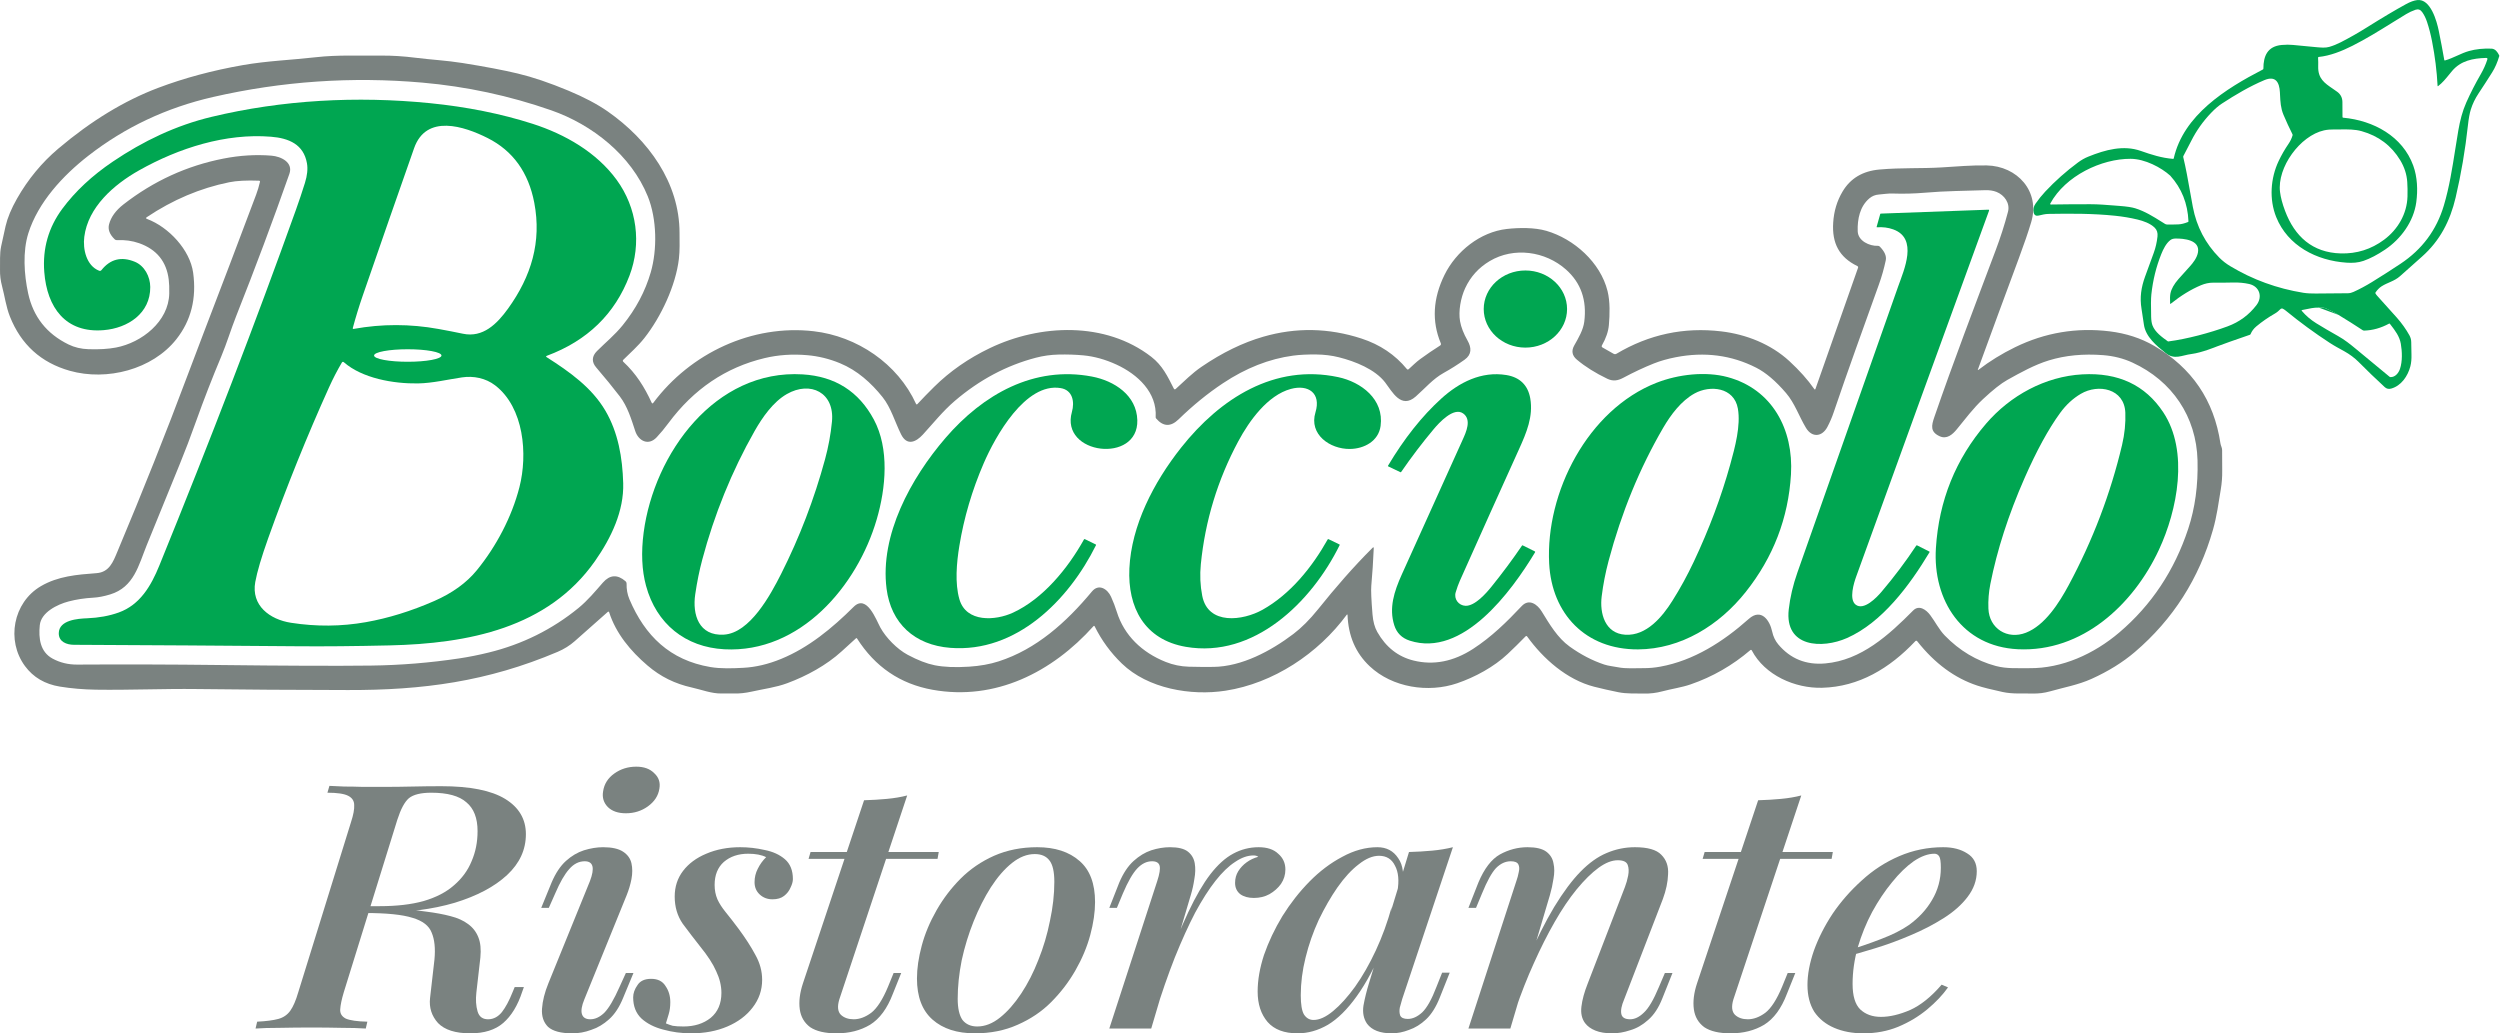 <?xml version="1.0" encoding="UTF-8"?> <svg xmlns="http://www.w3.org/2000/svg" width="225" height="93" viewBox="0 0 225 93" fill="none"><path fill-rule="evenodd" clip-rule="evenodd" d="M219.985 5.397C219.986 5.404 219.989 5.411 219.993 5.418C219.998 5.424 220.003 5.429 220.01 5.433C220.016 5.438 220.023 5.44 220.031 5.441C220.039 5.442 220.046 5.442 220.054 5.439C220.796 5.23 221.485 4.793 222.211 4.591C222.826 4.419 223.501 4.349 224.238 4.378C224.578 4.392 224.782 4.688 224.924 4.975C224.937 5 224.939 5.029 224.931 5.055C224.768 5.61 224.557 6.094 224.298 6.507C223.916 7.116 223.506 7.75 223.068 8.41C222.764 8.869 222.534 9.344 222.379 9.835C222.268 10.186 222.179 10.673 222.112 11.296C221.872 13.493 221.504 15.651 221.009 17.771C220.509 19.905 219.581 21.677 217.976 23.098C217.308 23.69 216.648 24.277 215.997 24.86C215.492 25.311 214.866 25.431 214.339 25.771C214.133 25.904 213.95 26.093 213.788 26.337C213.775 26.356 213.774 26.376 213.785 26.396C213.828 26.475 213.879 26.546 213.937 26.61C214.528 27.256 215.118 27.912 215.707 28.579C216.159 29.09 216.539 29.624 216.848 30.18C216.955 30.373 217.01 30.579 217.011 30.799C217.014 31.156 217.021 31.525 217.032 31.906C217.044 32.314 217.011 32.67 216.932 32.972C216.703 33.852 216.107 34.723 215.205 34.973C214.981 35.035 214.787 34.99 214.623 34.838C213.786 34.066 213.011 33.319 212.299 32.599C211.921 32.216 211.458 31.874 210.983 31.611C210.55 31.372 210.11 31.14 209.691 30.867C208.315 29.971 206.992 29.002 205.721 27.96C205.644 27.897 205.56 27.84 205.468 27.79C205.432 27.769 205.389 27.761 205.347 27.767C205.305 27.773 205.266 27.793 205.236 27.823C205.083 27.976 204.932 28.11 204.743 28.218C204.145 28.558 203.588 28.945 203.069 29.376C202.834 29.573 202.662 29.803 202.553 30.068C202.547 30.083 202.538 30.096 202.527 30.107C202.516 30.117 202.502 30.126 202.487 30.131C201.092 30.61 200.091 30.964 199.485 31.195C199.485 31.195 198.152 31.744 197.248 31.858C196.336 31.973 195.71 32.42 194.895 31.767C194.081 31.114 193.1 30.309 192.95 29.208C192.885 28.732 192.814 28.263 192.738 27.803C192.567 26.774 192.707 25.864 193.051 24.91C193.302 24.217 193.564 23.5 193.837 22.757C194.003 22.305 194.116 21.815 194.174 21.287C194.211 20.958 194.127 20.694 193.925 20.495C193.53 20.105 192.905 19.885 192.377 19.758C191.728 19.603 191.054 19.489 190.356 19.417C188.369 19.212 186.397 19.217 184.362 19.252C184.073 19.257 183.793 19.325 183.521 19.391L183.494 19.398C183.241 19.46 183.085 19.37 183.026 19.128C182.96 18.855 183.019 18.587 183.202 18.324C183.473 17.934 183.763 17.573 184.074 17.241C184.971 16.284 185.952 15.412 187.016 14.625C187.316 14.403 187.624 14.228 187.939 14.101C189.501 13.469 191.116 13.038 192.669 13.582C193.631 13.919 194.529 14.213 195.576 14.299C195.608 14.302 195.628 14.287 195.635 14.257C196.516 10.36 200.302 7.99 203.655 6.256C203.689 6.237 203.706 6.209 203.706 6.171C203.702 5.034 204.082 4.16 205.359 4.047C205.742 4.014 206.078 4.013 206.37 4.045C207.105 4.123 207.825 4.192 208.531 4.251C208.887 4.28 209.287 4.322 209.634 4.22C209.979 4.12 210.325 3.98 210.671 3.803C211.481 3.387 212.267 2.94 213.029 2.46C214.399 1.6 215.567 0.906 216.535 0.376C216.922 0.164 217.262 0.041 217.554 0.007C218.759 -0.134 219.315 1.929 219.483 2.749C219.672 3.669 219.839 4.552 219.985 5.397ZM218.883 3.711C219.149 5.069 219.315 6.406 219.382 7.721C219.383 7.763 219.401 7.771 219.435 7.746C219.813 7.461 220.117 7.087 220.42 6.714C220.509 6.604 220.598 6.495 220.689 6.387C221.477 5.457 222.566 5.248 223.743 5.213C223.854 5.209 223.892 5.26 223.857 5.366C223.712 5.813 223.519 6.244 223.28 6.658C222.783 7.517 222.346 8.371 221.968 9.219C221.615 10.011 221.402 10.854 221.246 11.758C221.15 12.316 221.062 12.877 220.973 13.44C220.706 15.138 220.438 16.845 219.948 18.492C219.292 20.701 217.99 22.452 216.04 23.744C215.179 24.316 214.325 24.861 213.48 25.382C212.926 25.724 212.371 26.02 211.816 26.272C211.658 26.343 211.491 26.39 211.318 26.392C210.351 26.402 209.383 26.411 208.415 26.417C208.059 26.419 207.659 26.408 207.308 26.352C204.937 25.968 202.742 25.169 200.725 23.955C200.347 23.727 200.018 23.471 199.736 23.185C198.488 21.919 197.694 20.4 197.356 18.628C197.264 18.149 197.179 17.666 197.094 17.182C196.914 16.166 196.734 15.145 196.493 14.145C196.484 14.106 196.488 14.068 196.508 14.033C196.751 13.579 196.985 13.129 197.211 12.681C197.676 11.757 198.276 10.912 199.011 10.146C199.345 9.798 199.666 9.522 199.976 9.319C201.172 8.537 202.479 7.766 203.789 7.214C204.811 6.784 205.143 7.412 205.192 8.304C205.196 8.382 205.2 8.458 205.203 8.534C205.233 9.155 205.261 9.734 205.513 10.33C205.766 10.929 206.035 11.513 206.32 12.08C206.337 12.115 206.341 12.155 206.329 12.193C206.247 12.46 206.13 12.706 205.977 12.93C205.629 13.44 205.328 13.963 205.076 14.497C204.345 16.043 204.214 17.94 204.861 19.544C205.897 22.113 208.471 23.459 211.202 23.641C211.723 23.675 212.224 23.65 212.714 23.479C213.317 23.269 213.963 22.932 214.651 22.469C216.085 21.506 217.23 19.938 217.466 18.193C217.611 17.116 217.567 15.938 217.191 14.902C216.239 12.277 213.624 10.843 210.884 10.593C210.844 10.589 210.824 10.567 210.824 10.526C210.823 10.063 210.821 9.619 210.817 9.192C210.815 8.797 210.658 8.487 210.348 8.261C210.208 8.159 210.07 8.065 209.937 7.974C209.208 7.477 208.607 7.068 208.638 5.979C208.646 5.713 208.642 5.45 208.626 5.191C208.625 5.175 208.631 5.159 208.641 5.147C208.652 5.135 208.667 5.127 208.682 5.126C209.703 5.022 210.736 4.615 211.711 4.125C212.948 3.503 214.126 2.771 215.28 2.054C215.71 1.787 216.136 1.523 216.56 1.267C216.815 1.113 217.093 0.984 217.395 0.879C217.637 0.796 217.837 0.866 217.996 1.089C218.174 1.337 218.32 1.632 218.433 1.974C218.613 2.516 218.763 3.095 218.883 3.711ZM205.203 17.277C204.928 15.069 207.005 12.211 209.162 11.733C209.443 11.672 209.762 11.644 210.119 11.649C210.311 11.652 210.503 11.651 210.695 11.649C211.323 11.643 211.948 11.637 212.548 11.806C214.067 12.233 215.225 13.104 216.021 14.42C216.396 15.041 216.607 15.694 216.653 16.376C216.68 16.776 216.687 17.212 216.674 17.686C216.63 19.244 215.804 20.659 214.56 21.581C213.406 22.437 212.11 22.846 210.672 22.808C208.115 22.741 206.515 21.269 205.656 18.98C205.415 18.338 205.264 17.771 205.203 17.277ZM190.765 18.534C190.59 18.521 190.411 18.506 190.229 18.492C189.556 18.438 188.842 18.381 188.146 18.38C186.939 18.378 185.75 18.387 184.578 18.406C184.524 18.407 184.504 18.381 184.518 18.33C185.881 15.813 189.147 14.28 191.755 14.293C193.046 14.299 194.516 15.079 195.325 15.813C196.348 16.945 196.893 18.312 196.962 19.915C196.963 19.948 196.949 19.97 196.919 19.982C196.599 20.111 196.312 20.182 196.058 20.194C195.736 20.207 195.396 20.212 195.036 20.206C194.972 20.205 194.91 20.187 194.856 20.154C194.751 20.088 194.647 20.023 194.542 19.958C193.785 19.483 193.043 19.019 192.174 18.747C191.874 18.653 191.404 18.581 190.765 18.534ZM195.34 26.403C195.3 26.595 195.29 26.898 195.309 27.313C195.311 27.358 195.329 27.366 195.364 27.338C196.289 26.598 197.198 26.041 198.091 25.669C198.433 25.525 198.813 25.436 199.188 25.44C199.741 25.447 200.319 25.442 200.921 25.427C201.471 25.412 201.973 25.456 202.426 25.56C203.344 25.77 203.66 26.698 203.091 27.448C202.414 28.34 201.543 28.982 200.477 29.375C198.911 29.953 196.818 30.515 195.176 30.725C195.165 30.731 195.153 30.734 195.14 30.733C195.127 30.732 195.115 30.728 195.105 30.72C194.586 30.349 193.956 29.897 193.723 29.285C193.652 29.097 193.612 28.843 193.603 28.524C193.576 27.544 193.583 26.868 193.622 26.496C193.759 25.218 194.057 24.007 194.516 22.865C194.689 22.432 194.951 21.898 195.332 21.607C195.451 21.517 195.605 21.47 195.792 21.469C196.545 21.459 198.022 21.588 197.816 22.722C197.729 23.201 197.384 23.658 197.057 24.011C196.713 24.385 196.381 24.754 196.062 25.117C195.662 25.574 195.421 26.003 195.34 26.403ZM210.458 28.338C211.216 28.797 211.941 29.255 212.633 29.712C212.679 29.742 212.73 29.756 212.785 29.754C213.545 29.73 214.287 29.521 215.013 29.128C215.043 29.111 215.069 29.117 215.091 29.144C215.116 29.177 215.142 29.21 215.167 29.243C215.561 29.753 215.956 30.267 216.073 30.932C216.198 31.649 216.224 32.515 216.003 33.185C215.875 33.578 215.566 33.951 215.146 33.94C215.115 33.939 215.084 33.928 215.059 33.907C214.031 33.053 213.02 32.217 212.026 31.398C211.516 30.977 211.015 30.574 210.426 30.245C209.708 29.843 209.052 29.458 208.458 29.09C207.966 28.785 207.536 28.417 207.168 27.986C207.129 27.941 207.139 27.912 207.198 27.901C207.482 27.846 207.766 27.79 208.051 27.733C208.262 27.69 208.475 27.688 208.69 27.685C208.701 27.685 208.711 27.685 208.721 27.685C208.794 27.684 208.868 27.683 208.941 27.68C209.067 27.675 209.185 27.695 209.293 27.74C209.679 27.901 210.067 28.101 210.458 28.338Z" fill="#00A651"></path><path fill-rule="evenodd" clip-rule="evenodd" d="M208.69 27.685C208.701 27.685 208.711 27.685 208.721 27.685C208.794 27.684 208.868 27.683 208.941 27.68C209.067 27.675 209.185 27.695 209.293 27.74C209.679 27.901 210.067 28.101 210.458 28.338" fill="#00A651"></path><path d="M32.955 81.648C34.057 81.689 34.931 81.74 35.578 81.802C36.225 81.843 36.752 81.884 37.159 81.925C37.591 81.946 37.998 81.987 38.381 82.049C39.196 82.152 39.914 82.285 40.537 82.45C41.184 82.614 41.711 82.851 42.119 83.159C42.55 83.468 42.861 83.869 43.053 84.362C43.245 84.835 43.305 85.442 43.233 86.183L42.873 89.329C42.801 89.967 42.837 90.532 42.981 91.026C43.125 91.519 43.46 91.756 43.987 91.735C44.443 91.715 44.838 91.499 45.173 91.087C45.509 90.656 45.832 90.049 46.144 89.267L46.323 88.835H47.15L47.006 89.237C46.599 90.491 46.024 91.437 45.281 92.075C44.562 92.692 43.58 93 42.334 93C40.993 93 40.022 92.692 39.423 92.075C38.848 91.437 38.609 90.686 38.705 89.823L39.1 86.368C39.196 85.36 39.112 84.548 38.848 83.931C38.609 83.314 38.034 82.871 37.123 82.604C36.213 82.316 34.799 82.172 32.883 82.172L32.955 81.648ZM32.523 82.172L32.703 81.555H34.176C35.71 81.555 37.028 81.401 38.13 81.093C39.256 80.763 40.166 80.29 40.861 79.674C41.58 79.057 42.107 78.337 42.442 77.514C42.801 76.692 42.981 75.787 42.981 74.799C42.981 73.627 42.646 72.763 41.975 72.208C41.328 71.632 40.274 71.344 38.812 71.344C37.878 71.344 37.207 71.509 36.8 71.838C36.417 72.167 36.069 72.815 35.758 73.781L30.942 89.298C30.75 89.936 30.643 90.45 30.619 90.841C30.595 91.211 30.762 91.488 31.122 91.674C31.505 91.838 32.152 91.931 33.062 91.951L32.919 92.568C32.32 92.527 31.589 92.506 30.727 92.506C29.888 92.486 29.002 92.476 28.067 92.476C27.061 92.476 26.103 92.486 25.192 92.506C24.282 92.506 23.551 92.527 23 92.568L23.144 91.951C23.958 91.91 24.593 91.828 25.048 91.704C25.504 91.581 25.863 91.334 26.127 90.964C26.39 90.594 26.63 90.039 26.845 89.298L31.589 73.997C31.805 73.339 31.901 72.825 31.877 72.455C31.877 72.085 31.697 71.807 31.337 71.622C30.978 71.437 30.355 71.344 29.469 71.344L29.648 70.728C30.008 70.748 30.451 70.769 30.978 70.789C31.505 70.789 32.068 70.799 32.667 70.82C33.29 70.82 33.865 70.82 34.392 70.82C35.35 70.82 36.261 70.81 37.123 70.789C37.986 70.769 38.848 70.758 39.711 70.758C42.298 70.758 44.215 71.139 45.461 71.9C46.707 72.661 47.33 73.72 47.33 75.077C47.33 76.476 46.767 77.699 45.641 78.748C44.514 79.797 42.945 80.63 40.933 81.247C38.92 81.843 36.596 82.141 33.961 82.141L32.523 82.172Z" fill="#7A8280"></path><path d="M54.279 71.221C54.375 70.563 54.711 70.028 55.286 69.617C55.861 69.206 56.519 69 57.262 69C57.957 69 58.496 69.195 58.879 69.586C59.287 69.956 59.442 70.419 59.346 70.974C59.251 71.612 58.903 72.147 58.304 72.578C57.729 72.99 57.071 73.195 56.328 73.195C55.633 73.195 55.094 73.01 54.711 72.64C54.327 72.249 54.184 71.776 54.279 71.221ZM53.093 79.303C53.549 78.111 53.393 77.514 52.626 77.514C52.099 77.514 51.632 77.751 51.225 78.224C50.817 78.676 50.398 79.406 49.967 80.414L49.392 81.71H48.709L49.643 79.427C50.003 78.584 50.434 77.936 50.937 77.483C51.44 77.031 51.979 76.712 52.554 76.527C53.153 76.342 53.728 76.249 54.279 76.249C55.07 76.249 55.669 76.383 56.076 76.65C56.483 76.918 56.735 77.267 56.831 77.699C56.927 78.131 56.927 78.604 56.831 79.118C56.735 79.612 56.591 80.095 56.4 80.568L52.59 89.946C52.351 90.522 52.279 90.964 52.375 91.272C52.471 91.581 52.722 91.735 53.129 91.735C53.561 91.735 53.98 91.54 54.387 91.149C54.794 90.738 55.25 89.967 55.753 88.835L56.328 87.571H57.011L56.076 89.823C55.741 90.645 55.322 91.283 54.818 91.735C54.315 92.188 53.776 92.506 53.201 92.692C52.65 92.897 52.087 93 51.512 93C50.482 93 49.751 92.805 49.32 92.414C48.913 92.003 48.733 91.458 48.781 90.779C48.829 90.08 49.02 89.319 49.356 88.496L53.093 79.303Z" fill="#7A8280"></path><path d="M59.932 92.105C60.124 92.188 60.327 92.26 60.543 92.321C60.782 92.362 61.106 92.383 61.513 92.383C62.495 92.383 63.31 92.126 63.957 91.612C64.604 91.077 64.927 90.326 64.927 89.36C64.927 88.722 64.772 88.075 64.46 87.416C64.172 86.758 63.693 86.018 63.023 85.195C62.471 84.496 61.944 83.807 61.441 83.129C60.962 82.429 60.723 81.617 60.723 80.692C60.723 79.807 60.974 79.036 61.477 78.378C61.98 77.72 62.675 77.206 63.562 76.835C64.472 76.445 65.49 76.249 66.616 76.249C67.359 76.249 68.09 76.332 68.808 76.496C69.551 76.64 70.162 76.918 70.641 77.329C71.12 77.74 71.36 78.337 71.36 79.118C71.36 79.344 71.288 79.602 71.144 79.889C71.025 80.177 70.833 80.424 70.569 80.63C70.306 80.835 69.959 80.938 69.527 80.938C69.072 80.938 68.689 80.794 68.377 80.506C68.066 80.219 67.91 79.848 67.91 79.396C67.91 78.964 68.006 78.563 68.198 78.193C68.389 77.802 68.641 77.452 68.952 77.144C68.545 76.938 68.006 76.835 67.335 76.835C66.449 76.835 65.718 77.082 65.143 77.576C64.592 78.069 64.316 78.758 64.316 79.643C64.316 80.116 64.4 80.548 64.568 80.938C64.736 81.308 64.987 81.699 65.323 82.111C65.658 82.522 66.041 83.015 66.472 83.591C67.095 84.434 67.599 85.216 67.982 85.936C68.389 86.656 68.593 87.406 68.593 88.188C68.593 89.113 68.305 89.946 67.73 90.686C67.179 91.406 66.425 91.972 65.466 92.383C64.508 92.794 63.418 93 62.196 93C61.334 93 60.495 92.887 59.68 92.661C58.89 92.455 58.243 92.126 57.74 91.674C57.237 91.201 56.985 90.563 56.985 89.761C56.985 89.391 57.117 89.021 57.38 88.65C57.62 88.28 58.027 88.095 58.602 88.095C59.201 88.095 59.633 88.311 59.896 88.743C60.184 89.154 60.327 89.638 60.327 90.193C60.327 90.604 60.279 90.964 60.184 91.272C60.088 91.581 60.004 91.859 59.932 92.105Z" fill="#7A8280"></path><path d="M84.486 76.681L84.378 77.298H72.771L72.95 76.681H84.486ZM75.538 89.946C75.346 90.584 75.394 91.046 75.681 91.334C75.969 91.602 76.352 91.735 76.832 91.735C77.359 91.735 77.886 91.54 78.413 91.149C78.94 90.738 79.443 89.956 79.922 88.805L80.425 87.571H81.108L80.353 89.452C79.85 90.769 79.168 91.694 78.305 92.229C77.442 92.743 76.436 93 75.286 93C74.256 93 73.465 92.815 72.914 92.445C72.387 92.054 72.076 91.519 71.98 90.841C71.884 90.141 71.98 89.36 72.267 88.496L77.766 72.023C78.485 72.003 79.168 71.961 79.814 71.9C80.485 71.838 81.096 71.735 81.647 71.591L75.538 89.946Z" fill="#7A8280"></path><path d="M93.129 76.866C92.434 76.866 91.751 77.134 91.081 77.668C90.41 78.203 89.775 78.933 89.176 79.859C88.601 80.763 88.086 81.781 87.63 82.913C87.175 84.044 86.816 85.216 86.552 86.429C86.313 87.643 86.193 88.794 86.193 89.884C86.193 90.748 86.337 91.386 86.624 91.797C86.936 92.188 87.379 92.383 87.954 92.383C88.649 92.383 89.332 92.116 90.002 91.581C90.673 91.046 91.308 90.326 91.907 89.422C92.506 88.517 93.021 87.509 93.452 86.398C93.908 85.267 94.255 84.095 94.495 82.882C94.758 81.668 94.89 80.496 94.89 79.365C94.89 78.46 94.746 77.823 94.459 77.452C94.171 77.062 93.728 76.866 93.129 76.866ZM82.527 88.064C82.527 87.159 82.671 86.172 82.959 85.103C83.246 84.033 83.689 82.974 84.288 81.925C84.887 80.877 85.606 79.931 86.445 79.087C87.307 78.224 88.313 77.535 89.463 77.021C90.637 76.506 91.931 76.249 93.344 76.249C94.95 76.249 96.219 76.661 97.154 77.483C98.088 78.285 98.555 79.519 98.555 81.185C98.555 82.09 98.412 83.077 98.124 84.147C97.837 85.216 97.394 86.275 96.794 87.324C96.196 88.373 95.465 89.329 94.602 90.193C93.764 91.036 92.758 91.715 91.584 92.229C90.434 92.743 89.152 93 87.738 93C86.133 93 84.863 92.589 83.929 91.766C82.995 90.943 82.527 89.71 82.527 88.064Z" fill="#7A8280"></path><path d="M103.61 92.568H99.837L104.149 79.303C104.365 78.645 104.437 78.183 104.365 77.915C104.293 77.648 104.065 77.514 103.682 77.514C103.203 77.514 102.76 77.73 102.352 78.162C101.945 78.594 101.514 79.344 101.058 80.414L100.519 81.71H99.837L100.735 79.427C101.094 78.584 101.526 77.936 102.029 77.483C102.532 77.031 103.059 76.712 103.61 76.527C104.185 76.342 104.748 76.249 105.299 76.249C106.042 76.249 106.581 76.383 106.916 76.65C107.252 76.918 107.455 77.267 107.527 77.699C107.599 78.131 107.587 78.604 107.491 79.118C107.419 79.612 107.312 80.095 107.168 80.568L103.61 92.568ZM112.81 76.99C112.283 76.99 111.732 77.185 111.157 77.576C110.582 77.946 109.995 78.512 109.396 79.272C108.797 80.033 108.186 80.99 107.563 82.141C106.964 83.293 106.353 84.64 105.73 86.183C105.131 87.704 104.532 89.432 103.933 91.365L104.796 87.355C105.563 85.257 106.281 83.499 106.952 82.08C107.623 80.661 108.282 79.53 108.929 78.686C109.6 77.823 110.282 77.206 110.977 76.835C111.696 76.445 112.463 76.249 113.277 76.249C114.044 76.249 114.631 76.445 115.038 76.835C115.469 77.206 115.685 77.679 115.685 78.254C115.685 78.728 115.553 79.159 115.29 79.55C115.026 79.92 114.679 80.229 114.248 80.476C113.84 80.702 113.373 80.815 112.846 80.815C112.343 80.815 111.936 80.702 111.624 80.476C111.313 80.229 111.157 79.889 111.157 79.458C111.157 79.067 111.253 78.717 111.444 78.409C111.636 78.1 111.888 77.833 112.199 77.607C112.511 77.38 112.858 77.216 113.241 77.113C113.193 77.072 113.133 77.041 113.062 77.021C112.99 77 112.906 76.99 112.81 76.99Z" fill="#7A8280"></path><path d="M118.219 91.797C118.747 91.797 119.334 91.53 119.98 90.995C120.627 90.46 121.286 89.73 121.957 88.805C122.628 87.859 123.251 86.769 123.826 85.535C124.401 84.301 124.88 82.985 125.263 81.586L124.616 84.949C123.802 86.902 122.963 88.476 122.101 89.668C121.262 90.841 120.4 91.694 119.513 92.229C118.627 92.743 117.716 93 116.782 93C115.584 93 114.686 92.661 114.087 91.982C113.488 91.283 113.188 90.368 113.188 89.237C113.188 88.208 113.38 87.108 113.763 85.936C114.171 84.763 114.722 83.602 115.416 82.45C116.135 81.298 116.95 80.26 117.86 79.334C118.771 78.409 119.753 77.668 120.807 77.113C121.861 76.537 122.915 76.249 123.969 76.249C124.784 76.249 125.407 76.578 125.838 77.237C126.293 77.874 126.401 78.81 126.162 80.044L125.766 80.229C125.934 79.262 125.862 78.491 125.551 77.915C125.263 77.319 124.784 77.021 124.113 77.021C123.538 77.021 122.927 77.278 122.28 77.792C121.634 78.285 120.999 78.974 120.376 79.859C119.777 80.722 119.214 81.699 118.687 82.789C118.184 83.879 117.788 85.01 117.501 86.183C117.213 87.334 117.069 88.465 117.069 89.576C117.069 90.398 117.165 90.974 117.357 91.303C117.573 91.632 117.86 91.797 118.219 91.797ZM126.809 76.681C127.527 76.661 128.222 76.62 128.893 76.558C129.564 76.496 130.187 76.393 130.762 76.249L126.198 89.915C126.126 90.141 126.054 90.398 125.982 90.686C125.934 90.954 125.946 91.19 126.018 91.396C126.114 91.602 126.341 91.704 126.701 91.704C127.132 91.704 127.563 91.509 127.994 91.118C128.426 90.707 128.857 89.936 129.288 88.805L129.791 87.54H130.474L129.576 89.792C129.24 90.635 128.833 91.283 128.354 91.735C127.875 92.188 127.36 92.506 126.809 92.692C126.281 92.897 125.766 93 125.263 93C124.209 93 123.466 92.712 123.035 92.136C122.724 91.684 122.616 91.139 122.712 90.501C122.831 89.843 122.999 89.165 123.215 88.465L126.809 76.681Z" fill="#7A8280"></path><path d="M135.931 92.568H132.158L136.47 79.303C136.566 79.036 136.638 78.769 136.686 78.501C136.758 78.213 136.746 77.977 136.65 77.792C136.554 77.607 136.327 77.514 135.967 77.514C135.488 77.514 135.045 77.72 134.638 78.131C134.254 78.542 133.835 79.303 133.38 80.414L132.841 81.71H132.158L133.056 79.427C133.583 78.172 134.23 77.329 134.997 76.897C135.788 76.465 136.614 76.249 137.477 76.249C138.243 76.249 138.806 76.383 139.166 76.65C139.525 76.918 139.741 77.267 139.813 77.699C139.908 78.111 139.908 78.573 139.813 79.087C139.741 79.581 139.633 80.075 139.489 80.568L135.931 92.568ZM137.405 86.553C138.267 84.578 139.094 82.933 139.884 81.617C140.699 80.28 141.49 79.221 142.256 78.44C143.023 77.658 143.802 77.103 144.592 76.774C145.407 76.424 146.257 76.249 147.144 76.249C148.294 76.249 149.084 76.476 149.516 76.928C149.971 77.38 150.175 77.967 150.127 78.686C150.103 79.386 149.947 80.126 149.659 80.907L146.173 89.946C145.934 90.501 145.85 90.943 145.922 91.272C145.994 91.581 146.257 91.735 146.713 91.735C147.12 91.735 147.527 91.54 147.934 91.149C148.366 90.758 148.821 89.987 149.3 88.835L149.839 87.571H150.522L149.623 89.823C149.288 90.686 148.857 91.344 148.33 91.797C147.827 92.249 147.288 92.558 146.713 92.722C146.161 92.907 145.622 93 145.095 93C144.496 93 143.993 92.918 143.586 92.753C143.179 92.589 142.867 92.362 142.652 92.075C142.364 91.684 142.256 91.19 142.328 90.594C142.4 89.977 142.592 89.278 142.903 88.496L146.245 79.828C146.365 79.519 146.461 79.18 146.533 78.81C146.605 78.44 146.593 78.121 146.497 77.853C146.401 77.566 146.102 77.422 145.598 77.422C145.071 77.422 144.496 77.648 143.873 78.1C143.251 78.553 142.592 79.201 141.897 80.044C141.226 80.866 140.567 81.843 139.92 82.974C139.273 84.105 138.651 85.339 138.052 86.676C137.453 87.992 136.902 89.391 136.399 90.871L137.405 86.553Z" fill="#7A8280"></path><path d="M164.954 76.681L164.846 77.298H153.238L153.418 76.681H164.954ZM156.005 89.946C155.814 90.584 155.862 91.046 156.149 91.334C156.437 91.602 156.82 91.735 157.299 91.735C157.826 91.735 158.353 91.54 158.88 91.149C159.408 90.738 159.911 89.956 160.39 88.805L160.893 87.571H161.576L160.821 89.452C160.318 90.769 159.635 91.694 158.773 92.229C157.91 92.743 156.904 93 155.754 93C154.724 93 153.933 92.815 153.382 92.445C152.855 92.054 152.544 91.519 152.448 90.841C152.352 90.141 152.448 89.36 152.735 88.496L158.234 72.023C158.952 72.003 159.635 71.961 160.282 71.9C160.953 71.838 161.564 71.735 162.115 71.591L156.005 89.946Z" fill="#7A8280"></path><path d="M165.942 85.658C167.164 85.288 168.278 84.907 169.284 84.517C170.314 84.126 171.153 83.704 171.8 83.252C172.686 82.614 173.381 81.864 173.884 81C174.411 80.116 174.675 79.149 174.675 78.1C174.675 77.566 174.627 77.226 174.531 77.082C174.435 76.918 174.291 76.835 174.1 76.835C173.525 76.835 172.902 77.062 172.231 77.514C171.584 77.967 170.937 78.594 170.29 79.396C169.644 80.177 169.045 81.072 168.493 82.08C167.966 83.067 167.535 84.126 167.2 85.257C166.888 86.368 166.733 87.468 166.733 88.558C166.733 89.627 166.96 90.388 167.415 90.841C167.895 91.293 168.517 91.519 169.284 91.519C170.075 91.519 170.949 91.314 171.908 90.902C172.866 90.47 173.812 89.71 174.747 88.62L175.322 88.866C174.842 89.545 174.22 90.203 173.453 90.841C172.686 91.478 171.812 92.003 170.829 92.414C169.871 92.805 168.829 93 167.703 93C166.721 93 165.846 92.835 165.079 92.506C164.313 92.177 163.714 91.694 163.283 91.057C162.875 90.398 162.672 89.596 162.672 88.65C162.672 87.704 162.863 86.676 163.247 85.566C163.654 84.434 164.217 83.324 164.936 82.234C165.678 81.144 166.553 80.147 167.559 79.242C168.565 78.316 169.691 77.586 170.937 77.051C172.183 76.517 173.501 76.249 174.89 76.249C175.753 76.249 176.472 76.434 177.047 76.805C177.622 77.154 177.909 77.689 177.909 78.409C177.909 79.231 177.634 80.003 177.083 80.722C176.555 81.422 175.837 82.059 174.926 82.635C174.016 83.211 173.022 83.725 171.943 84.177C170.889 84.63 169.823 85.021 168.745 85.35C167.691 85.679 166.745 85.946 165.906 86.152L165.942 85.658Z" fill="#7A8280"></path><path d="M49.209 32.152C51.268 33.463 53.266 34.887 54.482 36.958C55.637 38.926 56.024 41.191 56.089 43.497C56.157 45.971 55.037 48.374 53.546 50.5C49.315 56.532 42.123 57.926 35.064 58.086C31.899 58.159 29.128 58.185 26.752 58.163C20.279 58.108 13.579 58.064 6.651 58.032C6.013 58.028 5.274 57.772 5.29 56.978C5.314 55.797 7.008 55.677 7.843 55.645C8.891 55.603 9.839 55.429 10.688 55.124C12.603 54.435 13.598 52.725 14.341 50.897C18.95 39.567 23.047 28.899 26.631 18.892C26.913 18.104 27.184 17.297 27.443 16.468C27.655 15.789 27.716 15.196 27.625 14.689C27.326 12.999 26.006 12.434 24.386 12.305C20.339 11.976 16.108 13.309 12.511 15.336C10.234 16.618 7.924 18.645 7.586 21.313C7.444 22.42 7.768 23.907 8.919 24.365C9.004 24.397 9.075 24.378 9.132 24.308C9.923 23.317 10.92 23.065 12.122 23.554C13.01 23.915 13.517 24.896 13.523 25.832C13.537 28.203 11.511 29.528 9.346 29.712C5.904 30.008 4.23 27.676 3.985 24.48C3.821 22.366 4.365 20.466 5.616 18.78C6.778 17.215 8.291 15.803 10.157 14.543C12.892 12.695 15.824 11.289 19.044 10.517C25.411 8.987 32.128 8.631 38.679 9.283C42.018 9.616 45.1 10.234 47.925 11.139C50.865 12.082 53.694 13.713 55.495 16.181C57.335 18.701 57.748 21.925 56.654 24.807C55.344 28.255 52.866 30.66 49.222 32.02C49.128 32.054 49.124 32.098 49.209 32.152ZM43.886 12.424C41.779 11.362 38.363 10.23 37.269 13.336C35.81 17.482 34.269 21.904 32.647 26.604C32.314 27.566 32.017 28.534 31.755 29.51C31.736 29.584 31.764 29.614 31.838 29.601C34.37 29.143 36.911 29.145 39.463 29.607C40.21 29.742 40.946 29.885 41.672 30.037C43.463 30.409 44.723 29.165 45.726 27.773C47.825 24.859 48.752 21.757 48.087 18.258C47.565 15.517 46.165 13.572 43.886 12.424ZM39.733 31.996C39.733 31.846 39.413 31.703 38.844 31.598C38.275 31.492 37.504 31.433 36.699 31.433C35.895 31.433 35.123 31.492 34.554 31.598C33.985 31.703 33.666 31.846 33.666 31.996C33.666 32.07 33.744 32.143 33.897 32.211C34.049 32.28 34.273 32.342 34.554 32.394C34.836 32.447 35.17 32.488 35.538 32.516C35.906 32.545 36.301 32.559 36.699 32.559C37.097 32.559 37.492 32.545 37.86 32.516C38.228 32.488 38.562 32.447 38.844 32.394C39.126 32.342 39.349 32.28 39.502 32.211C39.654 32.143 39.733 32.07 39.733 31.996ZM37.615 34.508C35.4 34.543 32.598 34.044 30.953 32.606C30.878 32.54 30.816 32.55 30.764 32.636C30.349 33.34 29.969 34.074 29.623 34.839C27.627 39.255 25.799 43.788 24.138 48.439C23.529 50.145 23.141 51.461 22.973 52.386C22.594 54.492 24.27 55.752 26.189 56.05C28.468 56.405 30.714 56.387 32.928 55.995C34.95 55.637 37.001 55.003 39.08 54.092C40.712 53.378 41.992 52.452 42.92 51.314C44.669 49.169 46.065 46.518 46.748 43.85C47.505 40.897 47.167 36.685 44.561 34.681C43.71 34.028 42.618 33.811 41.576 33.965C40.292 34.154 38.934 34.486 37.615 34.508Z" fill="#00A651"></path><path d="M168.898 20.412L169.22 19.267C169.227 19.24 169.244 19.226 169.273 19.224L178.942 18.872C179.011 18.869 179.034 18.901 179.011 18.967C174.422 31.557 170.44 42.526 167.064 51.874C166.851 52.459 166.385 53.949 167.017 54.425C167.745 54.974 168.89 53.788 169.331 53.268C170.469 51.929 171.512 50.542 172.46 49.108C172.469 49.094 172.483 49.085 172.498 49.081C172.514 49.077 172.531 49.078 172.545 49.086L173.645 49.643C173.67 49.655 173.674 49.673 173.659 49.697C171.858 52.702 169.386 56.026 166.227 57.424C164.008 58.406 160.598 58.287 160.987 54.85C161.109 53.766 161.369 52.655 161.769 51.519C164.67 43.267 167.691 34.687 170.835 25.779C171.362 24.286 172.652 21.453 170.385 20.643C169.934 20.482 169.45 20.42 168.934 20.456C168.9 20.459 168.888 20.444 168.898 20.412Z" fill="#00A651"></path><path d="M137.286 31.285C139.357 31.285 141.036 29.731 141.036 27.814C141.036 25.897 139.357 24.343 137.286 24.343C135.214 24.343 133.535 25.897 133.535 27.814C133.535 29.731 135.214 31.285 137.286 31.285Z" fill="#00A651"></path><path d="M57.93 47.916C58.868 40.824 64.354 33.214 72.24 33.694C75.155 33.872 77.291 35.228 78.647 37.761C80.051 40.383 79.737 43.9 78.904 46.747C77.156 52.735 72.025 58.8 65.188 58.435C61.693 58.248 59.073 56.153 58.143 52.721C57.764 51.324 57.693 49.722 57.93 47.916ZM67.91 38.802C65.855 42.419 64.273 46.346 63.207 50.356C62.946 51.331 62.734 52.375 62.571 53.487C62.299 55.328 62.901 57.249 65.146 57.118C67.5 56.98 69.356 53.517 70.295 51.663C71.962 48.359 73.281 44.916 74.254 41.335C74.558 40.219 74.765 39.092 74.876 37.953C75.131 35.331 72.945 34.247 70.813 35.467C69.579 36.174 68.611 37.566 67.91 38.802Z" fill="#00A651"></path><path d="M88.529 41.706C87.485 44.125 86.756 46.596 86.343 49.12C86.092 50.65 85.93 52.486 86.345 53.93C86.955 56.052 89.597 55.867 91.165 55.142C93.865 53.896 96.1 51.173 97.56 48.547C97.568 48.534 97.579 48.524 97.593 48.52C97.607 48.515 97.622 48.516 97.635 48.522L98.612 48.998C98.618 49.002 98.624 49.006 98.629 49.011C98.634 49.017 98.637 49.023 98.64 49.03C98.642 49.037 98.643 49.045 98.642 49.052C98.642 49.059 98.64 49.067 98.636 49.073C96.168 54.046 91.451 58.765 85.538 58.307C82.302 58.058 80.187 56.096 79.79 52.974C79.178 48.157 81.97 43.045 85.097 39.414C88.475 35.491 93.06 32.895 98.274 33.89C100.282 34.273 102.298 35.568 102.359 37.815C102.468 41.767 95.384 40.932 96.472 37.074C96.73 36.166 96.541 35.104 95.457 34.928C92.292 34.409 89.585 39.254 88.529 41.706Z" fill="#00A651"></path><path d="M118.391 37.114C118.92 35.374 117.742 34.581 116.176 35.003C114.079 35.57 112.427 37.888 111.453 39.702C109.591 43.169 108.465 46.861 108.075 50.775C107.978 51.751 108.02 52.7 108.201 53.624C108.719 56.287 111.86 55.871 113.639 54.873C116.129 53.474 118.079 51.067 119.493 48.547C119.511 48.517 119.535 48.509 119.566 48.524L120.547 48.998C120.575 49.012 120.582 49.032 120.569 49.059C118.028 54.222 112.833 59.27 106.727 58.216C102.993 57.572 101.481 54.664 101.644 51.16C101.824 47.292 103.828 43.41 106.306 40.281C109.82 35.846 114.713 32.727 120.435 33.941C122.506 34.381 124.579 35.931 124.253 38.338C124.07 39.694 122.79 40.393 121.487 40.407C119.698 40.425 117.787 39.102 118.391 37.114Z" fill="#00A651"></path><path d="M131.677 37.205C130.828 36.612 129.525 38.036 129.021 38.638C128.008 39.846 127.035 41.126 126.103 42.478C126.084 42.503 126.06 42.51 126.032 42.496L124.944 41.977C124.911 41.962 124.905 41.94 124.924 41.91C126.378 39.468 127.972 37.459 129.706 35.882C131.327 34.409 133.333 33.388 135.568 33.753C136.771 33.949 137.517 34.654 137.726 35.868C138.001 37.489 137.381 38.95 136.719 40.411C135.015 44.169 133.236 48.126 131.381 52.283C131.257 52.563 131.134 52.903 131.013 53.304C130.826 53.916 131.286 54.502 131.898 54.522C132.729 54.548 133.726 53.43 134.226 52.81C135.222 51.575 136.14 50.34 136.98 49.104C136.997 49.077 137.02 49.071 137.049 49.086L138.129 49.622C138.168 49.643 138.177 49.672 138.155 49.71C135.999 53.28 131.647 59.203 126.877 57.659C126.168 57.429 125.704 56.968 125.485 56.275C124.992 54.723 125.471 53.241 126.156 51.716C127.997 47.625 129.824 43.579 131.639 39.578C131.955 38.881 132.467 37.759 131.677 37.205Z" fill="#00A651"></path><path d="M139.425 50.715C139.089 44.324 142.9 36.871 149.091 34.448C151.056 33.68 153.508 33.408 155.478 33.937C159.51 35.023 161.429 38.658 161.188 42.695C160.954 46.621 159.597 50.148 157.117 53.274C154.736 56.277 151.275 58.425 147.427 58.445C142.704 58.469 139.664 55.254 139.425 50.715ZM144.151 53.675C143.962 55.191 144.436 57.014 146.282 57.126C148.185 57.241 149.611 55.509 150.517 54.07C151.221 52.953 151.862 51.781 152.44 50.555C153.822 47.627 154.918 44.703 155.727 41.783C156.15 40.259 156.679 38.302 156.408 36.768C156.067 34.849 153.913 34.636 152.509 35.412C151.303 36.077 150.367 37.335 149.688 38.5C147.568 42.139 145.928 46.135 144.771 50.486C144.491 51.541 144.284 52.604 144.151 53.675Z" fill="#00A651"></path><path d="M194.303 49.481C192.007 54.413 187.399 58.712 181.614 58.431C176.612 58.19 173.935 54.038 174.231 49.339C174.498 45.057 176.007 41.317 178.757 38.119C180.923 35.603 184.058 33.876 187.42 33.692C190.644 33.514 193.068 34.651 194.692 37.104C197.014 40.616 195.969 45.904 194.303 49.481ZM182.21 43.027C180.759 46.328 179.733 49.509 179.13 52.569C178.986 53.298 178.928 54.032 178.956 54.771C179.025 56.569 180.66 57.596 182.328 56.947C184.046 56.281 185.318 54.267 186.186 52.656C188.352 48.623 189.953 44.417 190.988 40.036C191.219 39.055 191.316 38.09 191.28 37.141C191.195 34.97 188.852 34.514 187.27 35.447C186.561 35.864 185.943 36.435 185.416 37.159C184.357 38.614 183.288 40.57 182.21 43.027Z" fill="#00A651"></path><path d="M13.231 19.704C15.19 20.438 17.099 22.491 17.383 24.543C17.7 26.856 17.198 28.85 15.875 30.527C13.719 33.258 9.624 34.312 6.285 33.372C3.69 32.639 1.891 31.009 0.889 28.48C0.544 27.607 0.427 26.667 0.186 25.761C0.052 25.259 -0.01 24.762 0.001 24.272C0.019 23.556 -0.043 22.861 0.105 22.158C0.236 21.53 0.368 20.928 0.502 20.351C0.675 19.604 1.018 18.778 1.531 17.875C2.523 16.133 3.761 14.635 5.245 13.378C8.194 10.882 11.188 9.06 14.226 7.911C16.584 7.021 19.129 6.337 21.861 5.859C24.063 5.474 26.197 5.405 28.45 5.148C30.383 4.929 32.318 5.024 34.278 5.004C35.253 4.993 36.307 5.059 37.441 5.202C38.809 5.375 40.193 5.443 41.639 5.674C43.661 5.996 45.313 6.31 46.596 6.617C47.929 6.934 49.447 7.447 51.151 8.157C52.578 8.751 53.76 9.376 54.697 10.031C58.356 12.59 61.158 16.436 61.158 20.971C61.16 21.751 61.191 22.541 61.1 23.301C60.818 25.698 59.491 28.527 57.991 30.427C57.43 31.141 56.735 31.751 56.091 32.387C56.079 32.398 56.07 32.411 56.064 32.425C56.058 32.44 56.055 32.456 56.055 32.471C56.056 32.487 56.059 32.503 56.065 32.517C56.072 32.532 56.081 32.544 56.093 32.555C57.246 33.631 58.004 34.835 58.644 36.233C58.687 36.327 58.74 36.333 58.802 36.249C62.149 31.769 67.695 29.175 73.229 29.811C77.119 30.257 80.793 32.721 82.447 36.356C82.451 36.367 82.459 36.376 82.468 36.382C82.477 36.389 82.487 36.394 82.498 36.395C82.509 36.397 82.52 36.396 82.531 36.393C82.541 36.389 82.551 36.383 82.558 36.375C83.05 35.848 83.554 35.329 84.072 34.818C85.495 33.412 87.166 32.25 89.085 31.331C93.625 29.155 99.487 28.92 103.615 32.111C104.618 32.885 105.084 33.87 105.641 34.97C105.686 35.057 105.744 35.068 105.816 35.003C106.557 34.328 107.313 33.572 108.132 33.015C110.001 31.738 111.857 30.835 113.698 30.304C116.641 29.453 119.586 29.508 122.532 30.468C124.199 31.011 125.56 31.925 126.615 33.21C126.668 33.273 126.725 33.277 126.785 33.222C127.122 32.92 127.45 32.587 127.815 32.32C128.408 31.886 129.003 31.481 129.6 31.104C129.684 31.052 129.707 30.979 129.669 30.887C128.85 28.917 128.962 26.869 130.003 24.746C131.049 22.614 133.227 20.876 135.61 20.608C136.708 20.485 138.106 20.464 139.178 20.776C141.658 21.5 144.041 23.615 144.68 26.197C144.915 27.149 144.882 28.294 144.799 29.254C144.749 29.831 144.542 30.438 144.179 31.074C144.128 31.162 144.146 31.23 144.234 31.279L145.219 31.838C145.309 31.889 145.398 31.888 145.486 31.836C148.412 30.096 151.555 29.425 154.916 29.824C157.161 30.089 159.386 30.975 161.036 32.494C161.949 33.334 162.697 34.173 163.281 35.009C163.328 35.078 163.366 35.073 163.394 34.995L167.222 24.105C167.248 24.031 167.225 23.977 167.155 23.943C165.518 23.145 164.871 21.879 164.987 20.045C165.05 19.013 165.331 18.078 165.83 17.241C166.536 16.05 167.644 15.389 169.153 15.257C171.141 15.081 172.881 15.18 174.733 15.068C176.107 14.985 177.442 14.862 178.798 14.888C181.562 14.941 183.633 17.232 182.808 19.992C182.542 20.882 182.171 21.966 181.696 23.244C180.43 26.652 179.203 29.986 178.014 33.246C177.988 33.316 178.005 33.328 178.065 33.282C179.064 32.511 180.163 31.833 181.361 31.248C184.055 29.934 186.888 29.458 189.862 29.82C191.35 30.002 192.687 30.437 193.872 31.125C197.27 33.099 199.259 36.025 199.839 39.902C199.871 40.121 199.993 40.291 199.991 40.514C199.988 41.126 199.991 41.737 199.999 42.346C200.007 42.923 199.965 43.489 199.871 44.044C199.669 45.268 199.517 46.449 199.172 47.661C197.915 52.074 195.572 55.746 192.143 58.676C191.048 59.611 189.747 60.418 188.243 61.097C187.029 61.644 185.77 61.861 184.512 62.22C183.995 62.367 183.464 62.433 182.92 62.418C182.004 62.392 181.149 62.475 180.243 62.281C179.209 62.058 178.448 61.865 177.959 61.703C175.925 61.033 174.124 59.706 172.557 57.721C172.499 57.647 172.438 57.645 172.373 57.713C170.067 60.153 167.299 61.815 163.992 61.9C161.548 61.965 158.831 60.773 157.658 58.532C157.652 58.521 157.644 58.512 157.635 58.505C157.625 58.498 157.614 58.493 157.602 58.49C157.59 58.488 157.578 58.488 157.566 58.491C157.554 58.494 157.544 58.5 157.534 58.508C155.923 59.886 154.129 60.915 152.152 61.596C151.344 61.875 150.452 61.995 149.612 62.22C149.062 62.367 148.508 62.434 147.95 62.42C147.17 62.4 146.43 62.455 145.652 62.299C144.889 62.145 144.164 61.981 143.478 61.806C141.016 61.178 138.882 59.282 137.45 57.292C137.403 57.226 137.351 57.222 137.294 57.28C136.753 57.835 136.222 58.358 135.699 58.85C134.457 60.023 132.751 60.945 131.146 61.494C128.567 62.376 125.318 61.896 123.266 59.956C122.007 58.769 121.344 57.229 121.278 55.337C121.278 55.329 121.275 55.322 121.271 55.317C121.266 55.311 121.26 55.307 121.253 55.305C121.246 55.303 121.239 55.303 121.232 55.305C121.225 55.308 121.219 55.312 121.215 55.318C118.64 58.822 114.601 61.501 110.296 62.163C107.183 62.643 103.315 61.985 100.969 59.721C99.956 58.743 99.138 57.623 98.515 56.36C98.51 56.352 98.504 56.344 98.496 56.339C98.489 56.334 98.48 56.33 98.47 56.329C98.461 56.328 98.452 56.329 98.443 56.332C98.434 56.335 98.426 56.341 98.42 56.348C94.699 60.498 89.589 63.095 83.934 62.08C81.021 61.557 78.753 60.016 77.129 57.456C77.125 57.449 77.119 57.443 77.112 57.439C77.105 57.434 77.097 57.431 77.089 57.43C77.08 57.429 77.072 57.43 77.064 57.432C77.056 57.434 77.049 57.438 77.042 57.444C76.601 57.844 76.17 58.236 75.752 58.619C74.376 59.875 72.587 60.844 70.856 61.486C69.821 61.871 68.747 61.999 67.657 62.244C67.092 62.371 66.558 62.428 66.054 62.414C65.689 62.405 65.316 62.405 64.933 62.414C64.066 62.435 63.118 62.066 62.269 61.877C60.755 61.541 59.46 60.911 58.273 59.894C56.755 58.597 55.434 57.014 54.82 55.093C54.817 55.083 54.81 55.073 54.802 55.065C54.794 55.057 54.784 55.051 54.773 55.048C54.762 55.045 54.75 55.045 54.739 55.047C54.728 55.05 54.717 55.055 54.709 55.063C53.683 55.971 52.689 56.852 51.726 57.705C51.279 58.1 50.766 58.42 50.188 58.666C43.847 61.356 38.026 62.12 31.321 62.104C26.433 62.096 21.895 62.066 17.707 62.013C14.732 61.975 11.646 62.117 8.641 62.072C7.503 62.054 6.419 61.962 5.391 61.794C4.046 61.575 2.999 60.962 2.252 59.952C0.548 57.653 1.174 54.224 3.677 52.757C5.223 51.851 6.925 51.716 8.688 51.584C9.839 51.497 10.181 50.567 10.556 49.671C12.851 44.206 14.956 38.918 16.87 33.807C17.363 32.49 17.841 31.228 18.305 30.02C19.912 25.838 21.494 21.673 23.05 17.526C23.191 17.151 23.305 16.766 23.395 16.373C23.411 16.302 23.382 16.265 23.309 16.262C22.194 16.22 21.299 16.267 20.625 16.404C18.022 16.932 15.551 17.979 13.213 19.544C13.115 19.609 13.121 19.663 13.231 19.704ZM123.637 49.351C123.588 50.503 123.514 51.628 123.416 52.725C123.381 53.108 123.417 53.965 123.525 55.294C123.577 55.936 123.72 56.463 123.955 56.877C124.734 58.248 125.824 59.105 127.225 59.45C129.026 59.893 130.81 59.542 132.579 58.398C134.232 57.326 135.606 55.979 136.955 54.546C137.622 53.839 138.368 54.402 138.751 55.026C139.46 56.181 140.181 57.407 141.261 58.185C142.274 58.914 143.315 59.455 144.382 59.809C144.783 59.942 145.186 59.965 145.597 60.05C146.333 60.202 147.18 60.129 147.934 60.133C148.42 60.137 148.921 60.092 149.435 59.997C152.43 59.45 155.076 57.762 157.384 55.707C158.513 54.7 159.279 55.831 159.494 56.836C159.59 57.287 159.774 57.675 160.047 57.999C161.134 59.291 162.543 59.861 164.272 59.709C167.514 59.426 169.998 57.148 172.182 54.946C172.715 54.408 173.358 54.875 173.714 55.351C174.174 55.961 174.512 56.662 175.033 57.199C176.353 58.558 177.883 59.471 179.623 59.938C180.618 60.206 181.615 60.123 182.638 60.135C185.572 60.171 188.459 58.86 190.735 56.925C193.632 54.46 195.701 51.347 196.941 47.588C197.556 45.722 197.835 43.675 197.778 41.444C197.677 37.497 195.489 34.275 191.924 32.634C191.116 32.261 190.235 32.038 189.28 31.963C187.504 31.826 185.878 31.982 184.403 32.434C183.114 32.829 181.856 33.526 180.656 34.196C180.094 34.51 179.364 35.086 178.466 35.925C177.568 36.766 176.875 37.71 176.105 38.644C175.726 39.106 175.212 39.558 174.573 39.264C173.71 38.869 173.824 38.314 174.087 37.546C175.805 32.555 177.669 27.692 179.609 22.527C180.028 21.411 180.415 20.229 180.721 19.052C180.92 18.29 180.393 17.55 179.688 17.273C179.385 17.154 179.038 17.102 178.646 17.117C176.829 17.184 175.133 17.178 173.242 17.344C172.286 17.426 171.314 17.451 170.326 17.417C169.921 17.403 169.501 17.477 169.09 17.508C168.77 17.532 168.49 17.646 168.249 17.848C167.39 18.572 167.157 19.721 167.194 20.815C167.222 21.686 168.263 22.16 169.007 22.124C169.076 22.121 169.134 22.144 169.181 22.193C169.62 22.639 169.799 23.052 169.718 23.433C169.559 24.18 169.351 24.911 169.094 25.625C167.718 29.471 166.328 33.282 165.027 37.122C164.882 37.555 164.695 37.988 164.468 38.421C163.996 39.321 163.084 39.416 162.539 38.51C161.907 37.461 161.534 36.296 160.746 35.376C159.818 34.292 158.922 33.531 158.057 33.092C155.831 31.959 153.418 31.645 150.819 32.15C150.086 32.293 149.428 32.48 148.848 32.711C147.966 33.062 147.044 33.495 146.082 34.008C145.597 34.265 145.168 34.332 144.659 34.089C143.583 33.573 142.67 33 141.922 32.371C141.485 32.005 141.406 31.576 141.685 31.086C142.058 30.427 142.491 29.696 142.584 28.956C142.83 27.018 142.283 25.453 140.943 24.262C139.073 22.598 136.24 22.211 134.08 23.494C133.083 24.085 132.344 24.901 131.863 25.941C131.464 26.805 131.245 28.006 131.405 28.916C131.5 29.447 131.724 30.024 132.078 30.648C132.445 31.295 132.473 31.905 131.811 32.375C131.185 32.819 130.56 33.214 129.934 33.56C128.968 34.095 128.259 34.944 127.42 35.684C126.099 36.849 125.304 35.254 124.658 34.413C123.754 33.238 121.965 32.521 120.496 32.154C119.86 31.994 119.181 31.911 118.46 31.903C117.663 31.895 116.972 31.929 116.387 32.006C114.232 32.294 112.124 33.123 110.063 34.494C108.69 35.406 107.362 36.487 106.079 37.736C105.364 38.433 104.688 38.408 104.049 37.659C104.02 37.626 104.007 37.586 104.01 37.542C104.144 35.319 102.387 33.692 100.486 32.814C99.479 32.351 98.482 32.074 97.498 31.982C96.786 31.916 96.04 31.892 95.261 31.911C94.564 31.928 93.885 32.023 93.224 32.196C90.583 32.888 88.153 34.182 85.934 36.079C84.86 36.997 84.003 38.081 83.062 39.108C82.444 39.783 81.63 40.168 81.095 39.086C80.542 37.969 80.183 36.679 79.427 35.736C78.406 34.464 77.162 33.333 75.596 32.689C74.643 32.296 73.667 32.055 72.666 31.968C71.323 31.85 70.04 31.937 68.816 32.229C65.321 33.064 62.435 35.015 60.157 38.083C59.812 38.55 59.46 38.974 59.102 39.355C58.352 40.158 57.46 39.673 57.173 38.8C56.81 37.696 56.472 36.577 55.781 35.673C55.171 34.878 54.462 34.007 53.651 33.062C53.238 32.579 53.256 32.067 53.726 31.597C54.51 30.814 55.323 30.158 56.04 29.274C57.231 27.805 58.075 26.212 58.571 24.497C59.152 22.486 59.13 19.725 58.301 17.674C56.81 13.986 53.309 11.216 49.6 9.924C45.838 8.613 41.973 7.784 38.004 7.435C31.654 6.879 25.376 7.31 19.172 8.73C14.983 9.689 11.24 11.453 7.942 14.023C5.655 15.806 3.426 18.213 2.55 20.995C2.034 22.634 2.163 24.695 2.534 26.403C2.992 28.509 4.202 30.042 6.165 31.001C6.704 31.264 7.303 31.407 7.962 31.428C8.919 31.46 9.744 31.41 10.437 31.279C12.755 30.837 15.18 28.938 15.233 26.416C15.244 25.917 15.228 25.5 15.186 25.165C14.986 23.536 14.097 22.443 12.52 21.887C11.901 21.669 11.234 21.578 10.52 21.613C10.447 21.617 10.383 21.594 10.329 21.544C9.864 21.1 9.694 20.645 9.817 20.181C9.991 19.529 10.422 18.936 11.109 18.399C13.816 16.291 16.821 14.914 20.124 14.27C21.587 13.984 23.022 13.896 24.428 14.009C25.307 14.078 26.406 14.623 26.045 15.646C24.569 19.85 22.972 24.118 21.255 28.452C20.785 29.639 20.41 30.892 19.918 32.067C19.102 34.015 18.346 35.959 17.652 37.9C17.139 39.335 16.659 40.598 16.211 41.69C15.175 44.221 14.176 46.672 13.215 49.043C12.475 50.867 12.062 52.844 9.92 53.497C9.355 53.67 8.845 53.768 8.388 53.792C7.611 53.834 6.87 53.948 6.165 54.133C5.16 54.398 3.693 55.11 3.58 56.271C3.464 57.428 3.6 58.666 4.737 59.278C5.409 59.64 6.146 59.818 6.947 59.813C11.161 59.787 15.416 59.8 19.715 59.851C25.686 59.923 30.245 59.94 33.394 59.902C36.046 59.869 38.694 59.654 41.339 59.255C42.212 59.123 43.098 58.946 43.998 58.724C47.014 57.983 49.704 56.648 52.066 54.718C52.893 54.042 53.57 53.223 54.261 52.433C54.888 51.72 55.567 51.68 56.299 52.313C56.363 52.369 56.394 52.439 56.393 52.524C56.38 53.031 56.465 53.5 56.648 53.932C58.048 57.235 60.303 59.417 63.93 60.033C64.879 60.196 65.957 60.153 66.911 60.102C68.011 60.044 69.138 59.778 70.295 59.304C72.775 58.289 74.891 56.542 76.83 54.615C78.017 53.434 78.864 55.815 79.235 56.485C79.733 57.391 80.74 58.425 81.697 58.935C82.598 59.416 83.403 59.728 84.114 59.871C84.941 60.038 85.974 60.081 87.212 60.001C88.2 59.938 89.091 59.778 89.885 59.521C93.265 58.431 95.952 56.028 98.276 53.233C98.886 52.498 99.674 53.002 99.994 53.707C100.198 54.156 100.372 54.611 100.515 55.071C101.175 57.187 102.77 58.718 104.908 59.572C105.578 59.839 106.271 59.983 106.987 60.003C107.697 60.023 108.438 60.029 109.21 60.021C111.753 59.995 114.377 58.593 116.403 57.059C117.14 56.5 117.88 55.759 118.622 54.838C120.196 52.877 121.799 51.027 123.529 49.304C123.605 49.227 123.641 49.243 123.637 49.351Z" fill="#7A8280"></path></svg> 